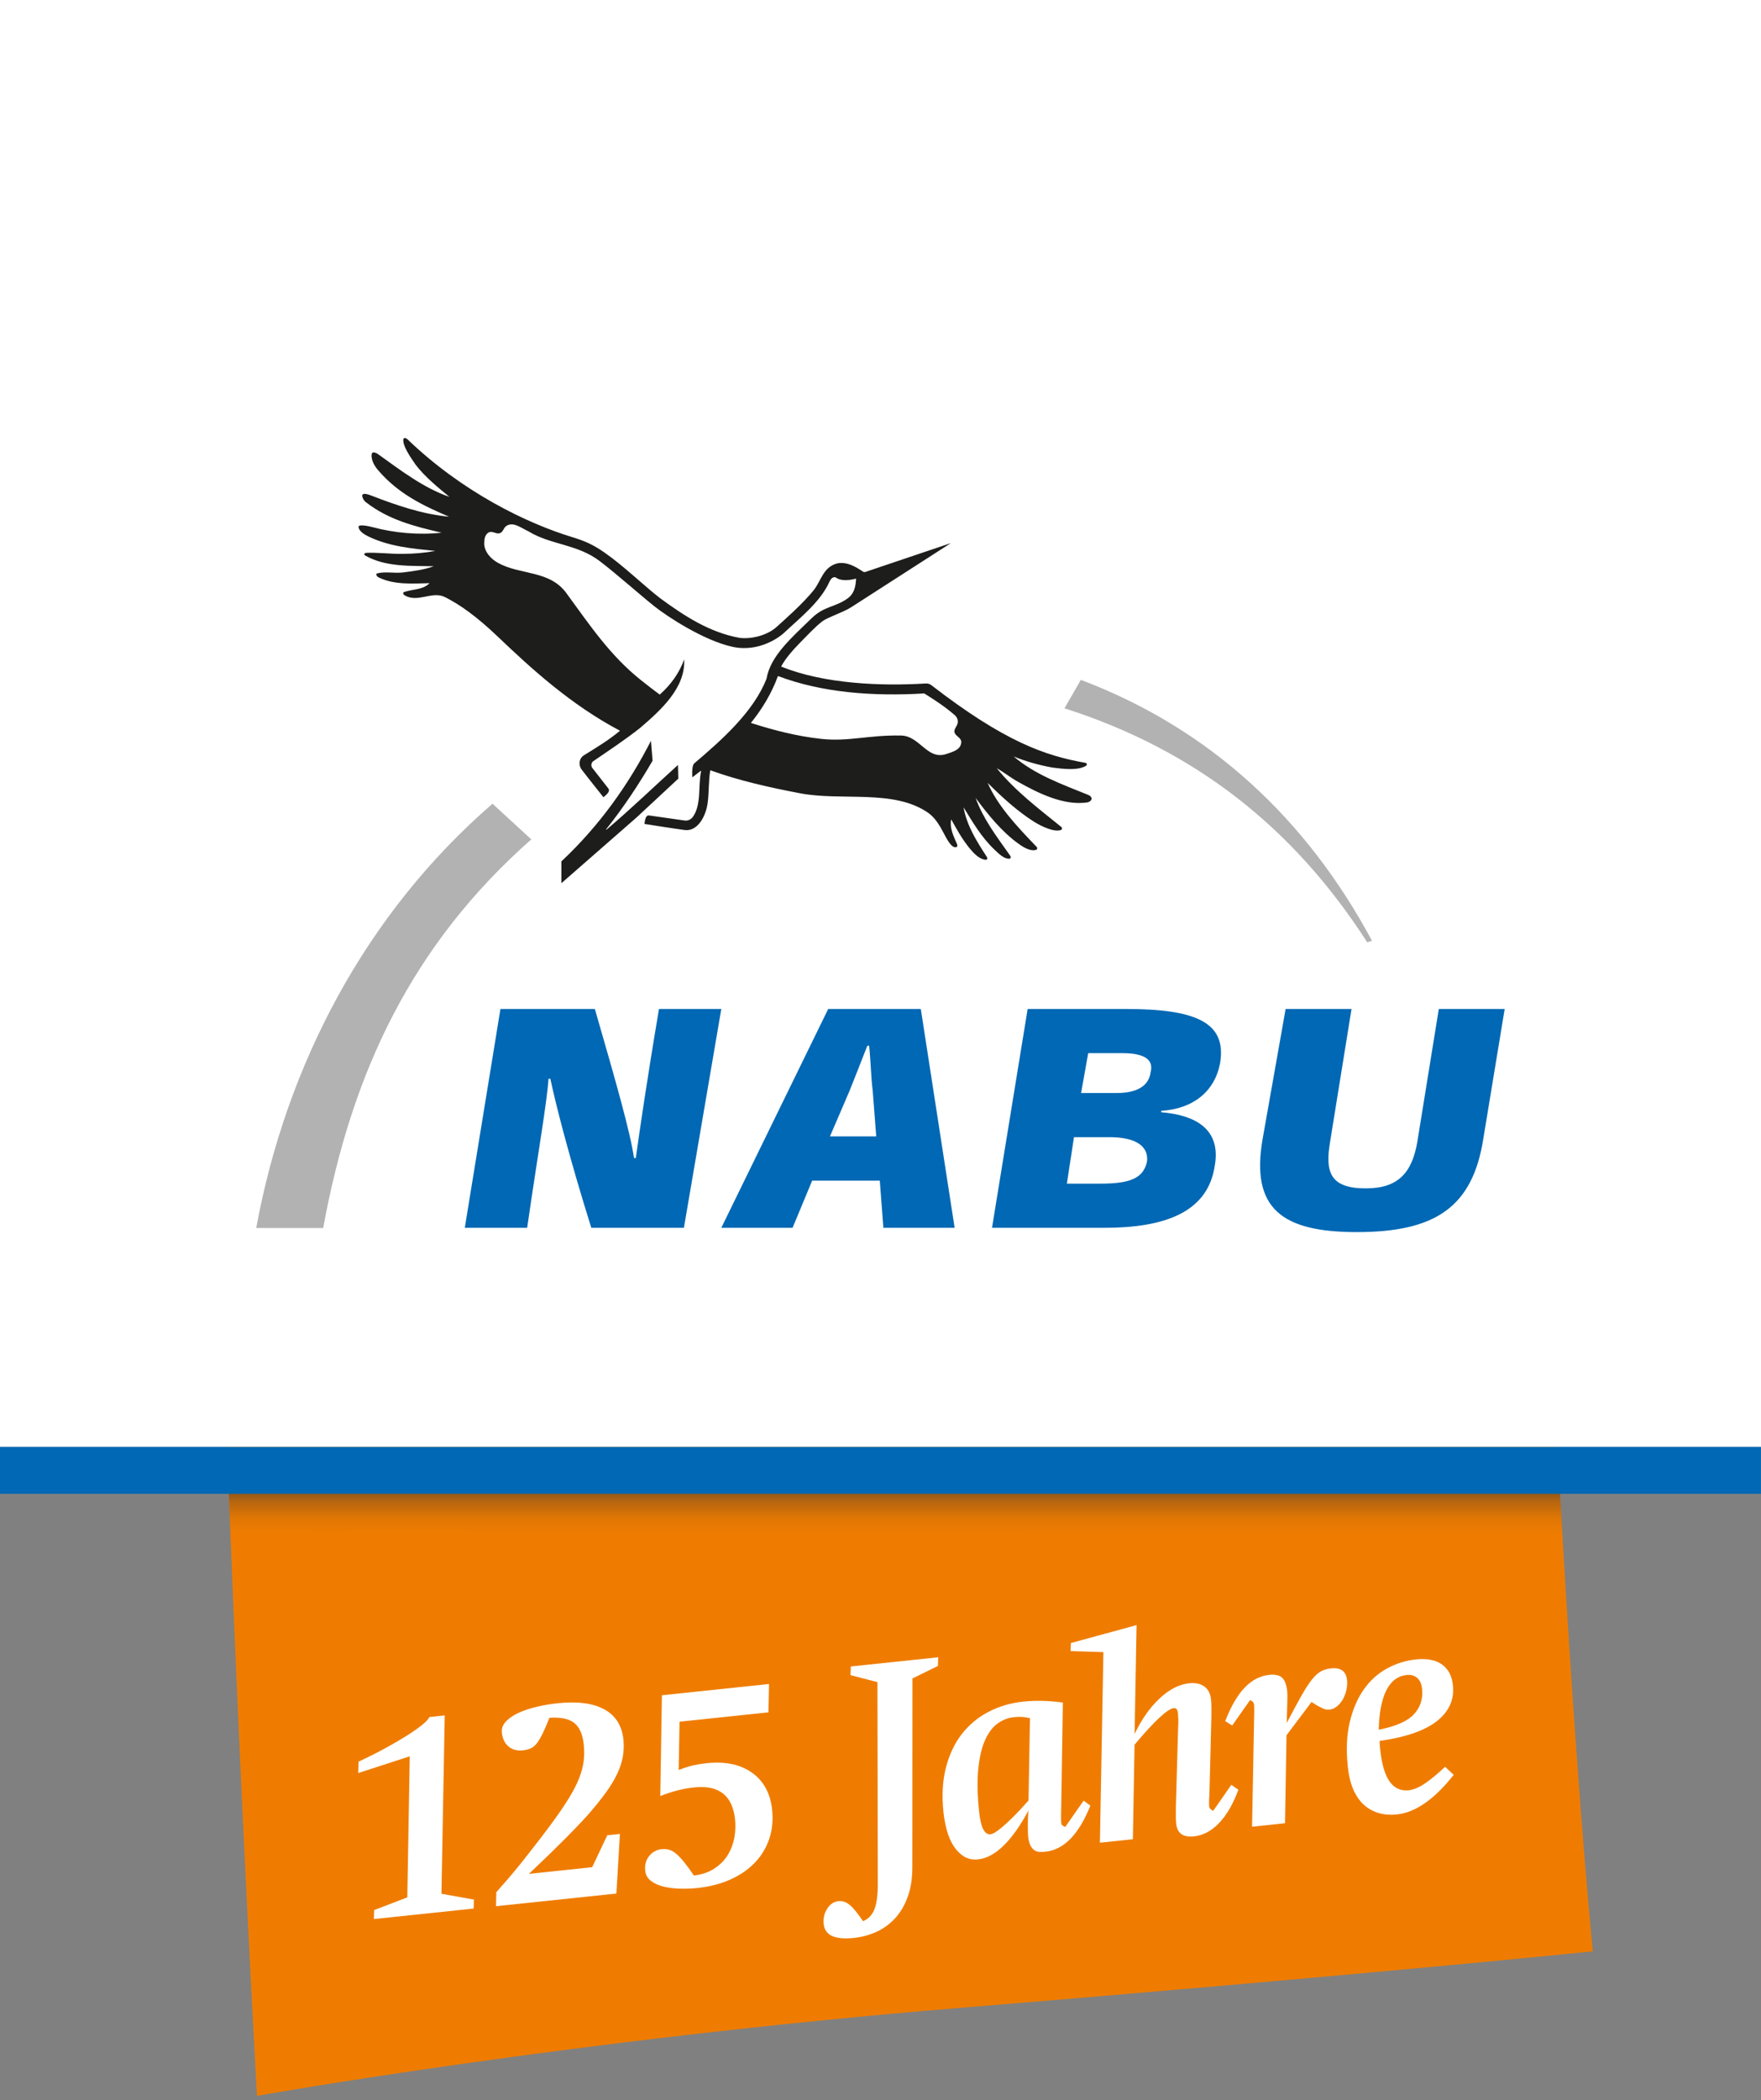 <?xml version="1.0" encoding="UTF-8"?><svg xmlns="http://www.w3.org/2000/svg" xmlns:xlink="http://www.w3.org/1999/xlink" viewBox="0 0 1333 1588.981"><rect x="0" y="0" width="1333" height="1588.981" fill="#808080" stroke="none"/><defs><style>.h{fill:url(#d);}.i,.j{fill:none;}.k{fill:#0068b4;}.l{fill:#ef7c00;}.m{fill:#fff;}.n{fill:#1d1d1b;}.j{clip-path:url(#f);}.o{fill:#b2b2b2;fill-rule:evenodd;}</style><linearGradient id="d" x1="6383.381" y1="857.334" x2="6428.898" y2="857.334" gradientTransform="translate(-179.5 7544.5) rotate(-90)" gradientUnits="userSpaceOnUse"><stop offset="0" stop-color="#333" stop-opacity="0"/><stop offset=".279" stop-color="#333" stop-opacity=".08"/><stop offset=".561" stop-color="#333" stop-opacity=".318"/><stop offset=".843" stop-color="#333" stop-opacity=".714"/><stop offset="1" stop-color="#333"/></linearGradient><clipPath id="f"><rect class="i" x="-.002" width="1333" height="1130.278"/></clipPath></defs><g id="a"><path class="l" d="m164.147,866.575c11.245,385.27,30.395,719.217,30.395,719.217,0,0,238.204-42.532,533.315-66.664,311.239-25.449,477.821-42.678,477.821-42.678,0,0-23.524-233.154-39.249-660.377-7.896-214.459-1010.736-239.046-1002.282,50.502"/><path class="m" d="m310.159,1328.886l-38.987,12.657.225-8.583c7.009-3.288,13.607-6.61,19.787-9.963,6.179-3.352,11.626-6.515,16.345-9.488,4.717-2.974,8.601-5.669,11.65-8.093,3.046-2.422,5.006-4.503,5.875-6.25l11.584-1.218-2.483,134.951,24.563,4.401-.189,6.777-75.52,7.938.189-6.777,25.115-9.622,1.846-106.729Z"/><path class="m" d="m448.261,1412.799l11.423-24.175,9.58-1.007-2.692,45.105-91.114,9.577.236-10.611c2.688-2.985,5.771-6.497,9.253-10.545,3.478-4.042,7.108-8.44,10.888-13.195,3.78-4.75,7.652-9.701,11.616-14.847,3.963-5.147,7.848-10.32,11.656-15.528,4.723-6.5,8.65-12.319,11.792-17.456,3.139-5.134,5.6-9.937,7.383-14.403,1.783-4.467,2.944-8.755,3.49-12.867.543-4.112.582-8.396.113-12.852-.812-7.72-3.225-13.174-7.237-16.356-4.016-3.182-10.268-4.475-18.765-3.884-1.779,4.501-3.378,8.238-4.791,11.209-1.415,2.975-2.808,5.425-4.182,7.351-1.374,1.928-2.914,3.353-4.619,4.276-1.705.925-3.894,1.525-6.567,1.806-4.31.453-7.903-.522-10.78-2.922-2.881-2.399-4.562-5.9-5.045-10.505-.328-3.119.689-5.929,3.055-8.431,2.363-2.5,5.551-4.673,9.562-6.523,4.008-1.846,8.615-3.383,13.818-4.605,5.2-1.223,10.476-2.115,15.823-2.677,14.999-1.577,26.761-.029,35.286,4.639,8.522,4.672,13.342,12.287,14.451,22.852.454,4.315.305,8.618-.445,12.906-.752,4.291-2.203,8.696-4.354,13.209-2.154,4.512-5.068,9.295-8.74,14.345-3.675,5.049-8.125,10.557-13.354,16.519-5.114,5.654-11.233,12.051-18.366,19.192-7.133,7.141-15.892,15.621-26.269,25.437l47.896-5.034Z"/><path class="m" d="m513.73,1339.248c4.181-1.64,7.848-2.813,11.004-3.521,3.153-.705,6.586-1.256,10.301-1.646,13.958-1.467,25.359.938,34.205,7.216,8.843,6.277,13.921,15.655,15.231,28.13.828,7.873.095,15.193-2.195,21.965-2.293,6.773-5.906,12.749-10.843,17.919-4.938,5.176-11.098,9.427-18.48,12.754-7.385,3.328-15.752,5.485-25.109,6.468-4.754.5-9.43.653-14.028.461-4.602-.193-8.717-.774-12.346-1.744-3.631-.97-6.638-2.417-9.016-4.345-2.381-1.925-3.726-4.374-4.038-7.346-.468-4.455.525-8.199,2.986-11.238,2.458-3.035,5.616-4.757,9.48-5.163,1.928-.203,3.783-.06,5.562.428,1.776.489,3.572,1.504,5.388,3.038,1.812,1.538,3.794,3.621,5.949,6.245,2.151,2.628,4.65,6.042,7.496,10.249,6.368-.817,11.689-2.693,15.964-5.62,4.271-2.927,7.585-6.39,9.944-10.394,2.356-3.999,3.932-8.296,4.728-12.884.791-4.587.956-9.109.488-13.565-1.904-18.118-12.214-26.195-30.927-24.229-4.604.484-8.986,1.282-13.149,2.396-4.162,1.114-8.335,2.493-12.517,4.132l1.22-76.257,81.089-8.523-.448,21.443-67.277,7.071-.662,36.558Z"/><path class="m" d="m690.606,1412.778c-.002,8.559-1.169,16.037-3.497,22.44-2.333,6.4-5.517,11.803-9.559,16.209-4.042,4.401-8.75,7.824-14.124,10.268-5.374,2.441-11.104,3.983-17.195,4.623-14.257,1.499-21.83-1.985-22.721-10.451-.452-4.309.417-8.19,2.605-11.647,2.19-3.461,5.065-5.375,8.63-5.75,2.973-.312,5.813.664,8.529,2.933,2.715,2.266,6.037,6.348,9.958,12.242,4.031-1.627,6.911-4.594,8.637-8.903,1.722-4.313,2.587-10.745,2.588-19.304l-.28-152.678-20.377-5.292.212-6.555,66.163-6.954-.212,6.555-19.276,9.46-.081,142.806Z"/><path class="m" d="m803.344,1364.665c-.086,3.466-.146,6.474-.177,9.029-.034,2.558.015,4.429.14,5.615.078.745.283,1.287.621,1.624.335.342,1.135.821,2.403,1.437l13.896-19.93,5.124,3.742c-8.673,21.784-19.991,33.408-33.949,34.875-1.636.172-3.169.221-4.602.146-1.437-.074-2.721-.503-3.852-1.285-1.135-.782-2.124-1.99-2.972-3.629-.848-1.635-1.427-3.939-1.739-6.912-.125-1.188-.198-3.657-.217-7.41-.021-3.75.122-7.745.43-11.982-6.153,11.459-12.432,20.303-18.833,26.53-6.405,6.227-12.8,9.678-19.184,10.349-4.16.438-7.769-.309-10.821-2.241-3.058-1.931-5.662-4.584-7.819-7.961-2.157-3.377-3.845-7.29-5.063-11.743-1.221-4.451-2.078-9.053-2.577-13.807-1.312-12.475-.688-23.69,1.869-33.644,2.558-9.954,6.582-18.446,12.074-25.482,5.491-7.031,12.224-12.621,20.199-16.763,7.973-4.14,16.711-6.712,26.218-7.711,4.602-.484,9.312-.676,14.128-.584,4.814.096,10.112.515,15.898,1.257l-1.196,76.479Zm-23.686-64.629c-2.306-.507-4.292-.823-5.956-.951-1.667-.124-3.761-.055-6.284.21-4.31.453-8.348,2.004-12.124,4.653-3.775,2.648-6.946,6.775-9.511,12.374-2.564,5.602-4.316,12.88-5.25,21.836-.938,8.96-.725,19.896.634,32.817,1.233,11.734,4.078,17.366,8.533,16.897.891-.094,1.974-.507,3.248-1.243,1.274-.732,3.016-2.006,5.229-3.815,2.21-1.809,4.983-4.352,8.319-7.631,3.334-3.279,7.349-7.564,12.05-12.866l1.111-62.281Z"/><path class="m" d="m835.216,1250.051l-24.855-.766.259-6.108,49.702-13.559-1.479,82.365c5.292-11.064,11.596-20.026,18.911-26.875,7.311-6.85,14.757-10.673,22.331-11.469,4.751-.5,8.591.301,11.514,2.395,2.923,2.096,4.618,5.37,5.087,9.826.172,1.636.271,3.653.298,6.05.027,2.401.016,4.807-.03,7.211l-1.486,58.717c-.144,1.518-.226,3.216-.253,5.095-.027,1.883.006,3.266.099,4.156.11,1.041,1.117,2.062,3.024,3.061l13.697-19.684,5.347,3.717c-3.974,10.779-8.835,19.173-14.584,25.183-5.752,6.01-12.116,9.383-19.096,10.116-8.169.858-12.634-2.351-13.398-9.629-.172-1.633-.256-3.499-.252-5.604.004-2.102.012-4.506.03-7.21l1.722-60.769c.14-1.514.179-3.285.118-5.306-.065-2.02-.148-3.549-.258-4.59-.296-2.819-1.336-4.139-3.118-3.952-4.755.5-14.67,9.728-29.75,27.677l-1.266,71.532-24.95,2.623,2.637-144.201Z"/><path class="m" d="m972.7,1379.524l-24.95,2.623,1.513-79.892c.188-6.777.221-10.757.096-11.948-.109-1.037-.341-1.801-.691-2.291-.354-.488-1.161-1.04-2.427-1.66l-13.521,19.215-5.299-3.272c4.368-11.27,9.299-19.745,14.783-25.429,5.484-5.679,11.641-8.881,18.473-9.6,4.456-.468,7.719.241,9.796,2.125,2.074,1.886,3.379,5.353,3.909,10.4.141,1.337.171,3.438.099,6.296-.076,2.862-.145,5.421-.207,7.679l-.306,9.943c4.503-8.583,8.241-15.507,11.218-20.775,2.973-5.267,5.658-9.379,8.051-12.332,2.392-2.955,4.69-4.999,6.9-6.131,2.207-1.133,4.649-1.841,7.322-2.122,7.425-.78,11.49,2.171,12.192,8.854.266,2.526.086,5.098-.54,7.715-.625,2.621-1.543,4.97-2.75,7.045-1.211,2.081-2.679,3.812-4.41,5.194-1.733,1.386-3.564,2.177-5.493,2.379-.745.078-1.494.083-2.251.012-.761-.068-1.61-.317-2.556-.745-.946-.425-2.135-1.015-3.564-1.765-1.43-.751-3.198-1.839-5.299-3.273l-18.975,25.194-1.112,66.561Z"/><path class="m" d="m1100.385,1342.904c-14.574,18.501-28.914,28.491-43.022,29.974-4.755.5-9.216.181-13.39-.959-4.174-1.137-7.914-3.144-11.22-6.027-3.308-2.879-6.037-6.72-8.193-11.526-2.158-4.803-3.601-10.695-4.335-17.676-1.326-12.622-.85-23.786,1.436-33.486,2.281-9.7,5.806-17.953,10.574-24.76,4.764-6.808,10.586-12.111,17.472-15.914,6.882-3.799,14.258-6.116,22.131-6.944,8.316-.874,14.868.391,19.656,3.791,4.785,3.404,7.556,8.666,8.305,15.794,1.124,10.692-2.853,19.669-11.923,26.929-9.073,7.26-23.594,12.316-43.565,15.166.022,1.651.094,3.03.211,4.145s.215,2.043.293,2.784c2.263,21.536,9.409,31.67,21.439,30.406,3.564-.375,7.522-1.991,11.878-4.853,4.352-2.857,9.607-7.166,15.76-12.918l6.494,6.074Zm-56.741-34.127c12.942-2.553,21.843-6.474,26.692-11.762,4.85-5.289,6.879-11.697,6.087-19.229-.388-3.69-1.616-6.436-3.681-8.234-2.068-1.796-4.735-2.526-8-2.183-6.684.703-11.796,4.561-15.338,11.579-3.542,7.016-5.464,16.96-5.761,29.829Z"/></g><g id="c"><polygon class="h" points="1180.072 1115.602 1182.649 1161.119 174.324 1158.691 173.018 1125.646 1180.072 1115.602"/></g><g id="e"><rect class="m" x=".002" y=".004" width="1332.996" height="1094.833"/><g class="j"><path class="o" d="m402.15,635.109c-90.539,79.922-135.995,176.577-157.515,294.032h-50.677c22.708-123.687,83.126-238.163,178.848-321.022l29.345,26.991Zm636.399,76.739l-3.65,1.092c-55.827-86.843-130.608-145.557-229.142-177.002l12.387-21.512c98.151,36.995,171.252,105.813,220.405,197.422"/><path class="m" d="m456.756,603.202c-2.262-2.867,1.817-5.062,1.833-5.275l-12.325-15.708c-1.662-2.696-1.096-6.171,1.112-7.971l6.208-4.233c9.737-6.621,19.799-13.458,29.311-20.933,13.079-11.212,25.166-22.495,30.199-35.503-3.308,4.925-7.358,9.516-12.129,13.745-.446.392-1.008.596-1.567.596-.487,0-.971-.15-1.383-.454-3.983-2.875-7.871-5.929-11.741-8.975l-2.137-1.679c-20.995-16.533-35.995-37.224-50.494-57.231l-6.4-8.791c-7.404-10.654-18.454-13.158-30.149-15.808-7.15-1.617-14.545-3.292-21.103-6.946-5.516-2.912-11.958-9.175-11.808-17.141.046-2.458.137-7.579,4.646-10.141,1.104-.483,1.983-.662,2.875-.662,1.296,0,2.387.367,3.354.687.758.25,1.408.471,2.025.471.954-.129,1.333-.679,2.058-1.917.621-1.05,1.321-2.246,2.529-3.121,1.642-1.2,3.5-1.804,5.525-1.804,3.654,0,7.233,1.971,10.391,3.717,1.187.654,2.342,1.292,3.442,1.783,7.546,4.608,15.445,6.904,23.808,9.333,10.283,2.987,20.92,6.071,30.653,13.512,7.671,5.866,16.337,13.208,24.712,20.308,5.85,4.958,11.504,9.754,16.474,13.745,9.45,7.575,37.253,25.728,58.327,30.307,2.75.592,5.558.9,8.346.9,13.841,0,24.966-7.596,28.087-10.521,2.233-2.104,4.554-4.196,6.896-6.316,10.745-9.725,21.849-19.779,27.324-31.882,1.842-4.071,4.329-4.925,6.091-4.925.175,0,1.1.104,1.271.146.333.071.646.225.921.429,1.437,1.108,3.487,1.671,6.087,1.671,2.108,0,4.529-.358,7.408-1.096.192-.05.387-.075.583-.075.542,0,1.071.183,1.5.537.579.475.896,1.2.862,1.946-.321,6.133-1.425,12.4-7.258,16.666-4.312,3.167-8.387,4.712-12.333,6.212-4.946,1.875-9.62,3.65-14.695,8.583l-4.529,4.362c-13.604,13.07-26.462,25.42-28.995,40.124-9.783,25.291-32.782,46.215-55.511,65.519-.354.446-.617,2.042-.717,4.021l2.667-2.058c.429-.333.937-.492,1.442-.492.608,0,1.212.229,1.675.696.562.567,1.058,1.625.892,2.408-.825,3.867-1.008,8.016-1.204,12.404-.358,8.05-.733,16.387-5.342,22.962-1.721,2.458-4.458,3.921-7.321,3.921-.388,0-.783-.021-1.175-.079l-27.041-3.842c-.2.4,3.037,5.029-3.125,4.079-6.991-1.092-14.07-4.3-14.07-4.3l-24.395,18.745,17.537-24.645s-7.996-7.325-10.125-10.012"/><path class="m" d="m711.615,573.684c-6.316,0-10.941-3.854-15.416-7.579-4.404-3.662-8.546-7.125-14.237-7.229l-2.946-.021c-9.75,0-17.949.858-25.882,1.692-7.116.746-13.833,1.454-20.983,1.454-3.708,0-7.229-.192-10.762-.579-16.495-1.808-33.057-5.562-53.702-12.175-.742-.233-1.321-.825-1.546-1.571-.221-.746-.062-1.554.425-2.158,9-11.166,15.754-22.883,20.078-34.82.217-.596.662-1.079,1.237-1.346.312-.142.65-.217.987-.217.283,0,.562.054.837.158,24.087,9.125,53.073,13.758,86.143,13.754,7.612,0,15.562-.246,23.653-.729.05,0,.1-.004.138-.004.45,0,.879.125,1.254.363,7.537,4.704,15.545,9.866,23.362,16.616,2.817,2.433,3.85,6.162,2.646,9.496-.279.767-.7,1.529-1.15,2.3-1,1.754-1.129,2.233-.771,2.837.292.487.921,1.037,1.579,1.612,1.504,1.312,3.562,3.104,3.433,6.104-.292,6.933-6.941,9.125-11.329,10.575l-1.367.458c-1.921.667-3.842,1.008-5.683,1.008"/><path class="n" d="m826.228,603.689c-.433-1.104-1.458-1.804-2.467-2.212-20.595-8.375-40.111-15.229-56.44-29.091,9.362,3.817,19.162,6.529,29.32,8.383,7.95.987,19.258,2.525,25.524-1.425.658-.429.733-1.929-.454-2.137-30.703-5.396-61.398-16.049-116.754-58.802-1.358-1.05-2.687-1.35-4.687-1.229-32.895,1.996-76.343.433-108.934-12.82,0,0,2.546-6.133,13.704-17.474,6.083-6.183,12.35-12.954,17.616-16.912,3.817-2.867,15.529-6.604,21.537-10.445,6.012-3.85,75.556-48.586,75.556-48.586,0,0-47.369,15.995-64.331,21.695-1.142.379-1.646.208-1.971,0-5.821-3.825-11.9-7.646-19.47-6.412-10.8,2.671-12.379,13.062-17.729,19.908-8.308,10.625-24.203,24.399-28.349,28.187-6.087,5.554-17.183,9.433-27.87,8.35-22.612-4.004-41.778-16.391-60.385-30.07-11.533-8.829-27.187-24.124-41.903-34.399-8.4-5.862-14.562-8.721-24.124-11.629-35.286-10.704-83.78-34.445-125-74.01-1.821-1.75-3.175-1.212-3.304-.175-.642,4.929,5.162,13.179,9.225,19.158,7.146,9.358,17.312,17.558,25.628,24.395-19.633-6.766-36.611-19.862-53.973-32.286-1.921-1.375-4.533-2.062-4.842-.113-.633,3.883,1.7,8.533,4.6,11.941,15.391,18.145,34.503,27.178,53.973,35.495-20.699-2.033-39.332-8.479-58.906-16.016-2.108-.812-5.412-1.971-6.583-.758-.858.887.533,4.233,2.392,5.683,17.208,13.445,37.032,18.429,57.431,23.17-17.566,1.908-35.878.196-52.257-4.192-3.337-.892-10.57-2.317-10.57-.317,0,3.287,4.491,5.975,7.616,7.466,15.954,7.608,32.907,9.058,50.523,10.85-8.066,1.471-16.449,2.212-25.137,2.212-9.033.121-18.116-1.108-26.787-.796-1.487.05-3.067,1.025-.821,2.279,15.237,8.479,33.403,7.516,51.515,7.887-7.271,2.646-15.179,3.687-23.174,4.679-6.608.825-13.562-.879-19.712.742-1.117.292-.767,2.154,1.479,3.204,12.095,5.633,25.387,4.437,38.199,4.192l-.496.492c-5.171,4.621-11.475,3.879-18.729,6.162-1.067.333-.854,1.792.25,2.462,10.079,6.091,20.887-3.575,30.807,1.483,10.862,5.525,23.137,13.895,40.44,30.416,24.474,23.383,55.015,51.232,91.918,70.639-9.125,7.516-17.312,12.362-27.282,18.553-3.825,2.375-4.333,7.416-1.775,10.787,4.608,6.071,16.491,20.949,16.491,20.949,2.092-1.612,5.475-4.396,3.696-6.658-3.046-3.883-12.325-15.774-12.325-15.774-.862-1.417-.617-3.579.742-4.687,11.891-8.133,23.962-16.083,35.486-25.145,16.395-14.045,34.578-30.624,33.528-52.007-3.575,9.983-9.858,18.987-18.487,26.624-4.687-3.387-9.246-7.029-13.804-10.6-23.783-18.733-39.744-42.828-56.448-65.564-12.633-18.174-35.307-14.116-52.002-23.416-5.483-2.9-10.72-8.508-10.595-15.037.054-3.137.429-6.412,3.45-8.129,2.954-1.237,4.925,1.229,7.887.737,2.833-.496,3.167-3.962,5.179-5.425,5.321-3.875,11.758,1.6,16.999,3.946,16.762,10.287,36.932,9.525,53.99,22.562,13.008,9.941,29.091,24.341,41.144,34.02,9.396,7.533,37.395,26.016,59.306,30.77,20.691,4.496,36.457-8.241,38.549-10.204,12.591-11.812,27.862-23.695,34.753-38.949.8-1.762,2.225-4.004,4.691-3.446,4.246,3.267,10.962,2.154,15.52.987-.308,5.912-1.342,11.262-6.291,14.883-9.362,6.866-17.704,5.7-27.282,15.008-15.566,15.112-31.249,28.649-34.203,45.773-9.662,24.841-33.445,46.057-54.715,64.123-2.162,1.833-1.479,10.566-1.479,10.566l6.404-4.933.254.254c-2.412,11.337.387,25.132-6.171,34.503-1.425,2.033-3.787,3.187-6.233,2.854-8.875-1.229-19.17-2.742-27.041-3.842-2.646-.375-3.079,3.942-3.45,6.416,10.229,1.596,20.624,3.287,30.286,4.604,9.962,1.362,16.141-10.391,17.516-20.128,1.146-8.154.642-17.004,2.025-25.078,21.628,7.825,44.769,13,67.989,17.42,31.524,6.025,70.598-3.262,96.622,14.545,8.375,5.737,11.858,16.279,15.52,21.691,1.358,2.004,3.671,5.421,6.325,4.437.575-.204.737-1.312.342-2.217-2.517-5.729-5.737-11.954-4.446-18.737,0,0,6.05,10.875,8.391,14.295,4.267,6.283,11.3,16.279,17.991,16.279,1.05,0,1.137-1.35.729-1.979-8.05-12.304-15.341-24.037-17.741-37.711,6.846,11.087,13.308,22.433,23.416,32.045,3.575,3.396,7.383,7.15,11.337,6.846.7-.054,1.475-.983.4-2.487-11.183-15.741-20.358-27.895-26.037-43.548,9.058,12.325,19.858,25.666,32.532,34.749,3.987,2.867,9.008,5.846,13.241,4.6,1.067-.321,1.012-1.662.554-2.133-14.7-15.295-29.382-30.745-37.203-48.553,11.15,11.087,22.699,21.537,34.999,29.328,6.183,3.921,15.945,8.275,20.649,6.233.846-.367.812-1.629.3-2.042-16.791-13.629-34.878-27.116-49.048-44.615,5.179,2.9,10.395,7.066,15.774,10.112,16.012,9.05,35.124,18.354,52.752,15.766,1.45-.204,3.858-1.758,3.2-3.446m-109.705-33.249c-14.7,5.112-20.078-13.666-34.528-13.92-24.674-.446-39.861,4.8-60.348,2.554-18.641-2.042-36.107-6.591-53.24-12.075,8.691-10.787,15.837-22.737,20.462-35.499,33.141,12.562,71.681,15.516,110.771,13.179,8.133,5.079,15.662,10.004,23.062,16.404,1.975,1.708,2.896,4.371,1.975,6.9-.829,2.283-3.304,4.487-1.733,7.146,1.321,2.208,4.821,3.454,4.692,6.408-.246,5.9-6.666,7.366-11.112,8.904"/><path class="n" d="m493.97,575.593c-10.412,17.866-21.937,35.299-35.245,52.002l.246.246c18.429-15.587,36.178-32.72,54.223-49.048l.254,10.354-31.557,29.332-56.936,49.782v-16.508c29.212-27.42,50.961-58.415,67.785-91.201l1.229,15.041Z"/><path class="k" d="m812.96,860.432h26.937c20.22,0,29.691,7.075,28.337,18.449-2.692,12.329-12.141,16.704-35.065,16.704h-25.603l5.396-35.153Zm10.766-63.585h25.637c16.179,0,24.266,4.446,21.583,14.504-1.35,10.641-10.829,15.67-25.657,15.67h-26.957l5.396-30.174Zm-167.186-5.608h1.367c1.35,13.512,1.358,23.574,2.7,34.04l2.662,34.574h-35.032l14.841-34.49c4.042-9.983,8.071-20.52,13.462-34.124m316.622-27.803l-17.312,97.788c-9.445,53.348,14.595,71.027,71.214,71.027,59.344,0,87.664-18.82,95.755-70.735l16.162-98.08h-49.865l-16.212,100.238c-4.033,23.987-14.804,35.495-39.049,35.495-26.974,0-31.041-12.158-26.982-35.495l16.17-100.238h-49.882Zm-195.277,0l-26.974,165.573h84.96c44.49,0,78.214-11.029,83.597-46.673,4.058-22.174-6.766-37.932-40.474-40.765v-1.083c24.27-1.496,40.465-14.687,44.523-35.907,5.387-31.361-18.912-41.144-71.485-41.144h-74.147Zm-150.974,0l-80.914,165.573h53.94l14.837-35.699h51.198l2.7,35.699h53.944l-25.603-165.573h-70.102Zm-248.1,0l-26.974,165.573h47.207c8.091-56.036,14.816-93.609,16.166-112.788h1.375c4.046,18.953,13.47,56.644,31.003,112.788h70.106l28.303-165.573h-47.169c-9.441,55.844-14.845,93.459-17.541,112.788h-1.367c-2.696-19.02-13.454-56.919-29.636-112.788h-71.473Z"/><rect class="k" x="-.002" y="1094.837" width="1332.937" height="35.44"/></g></g></svg>